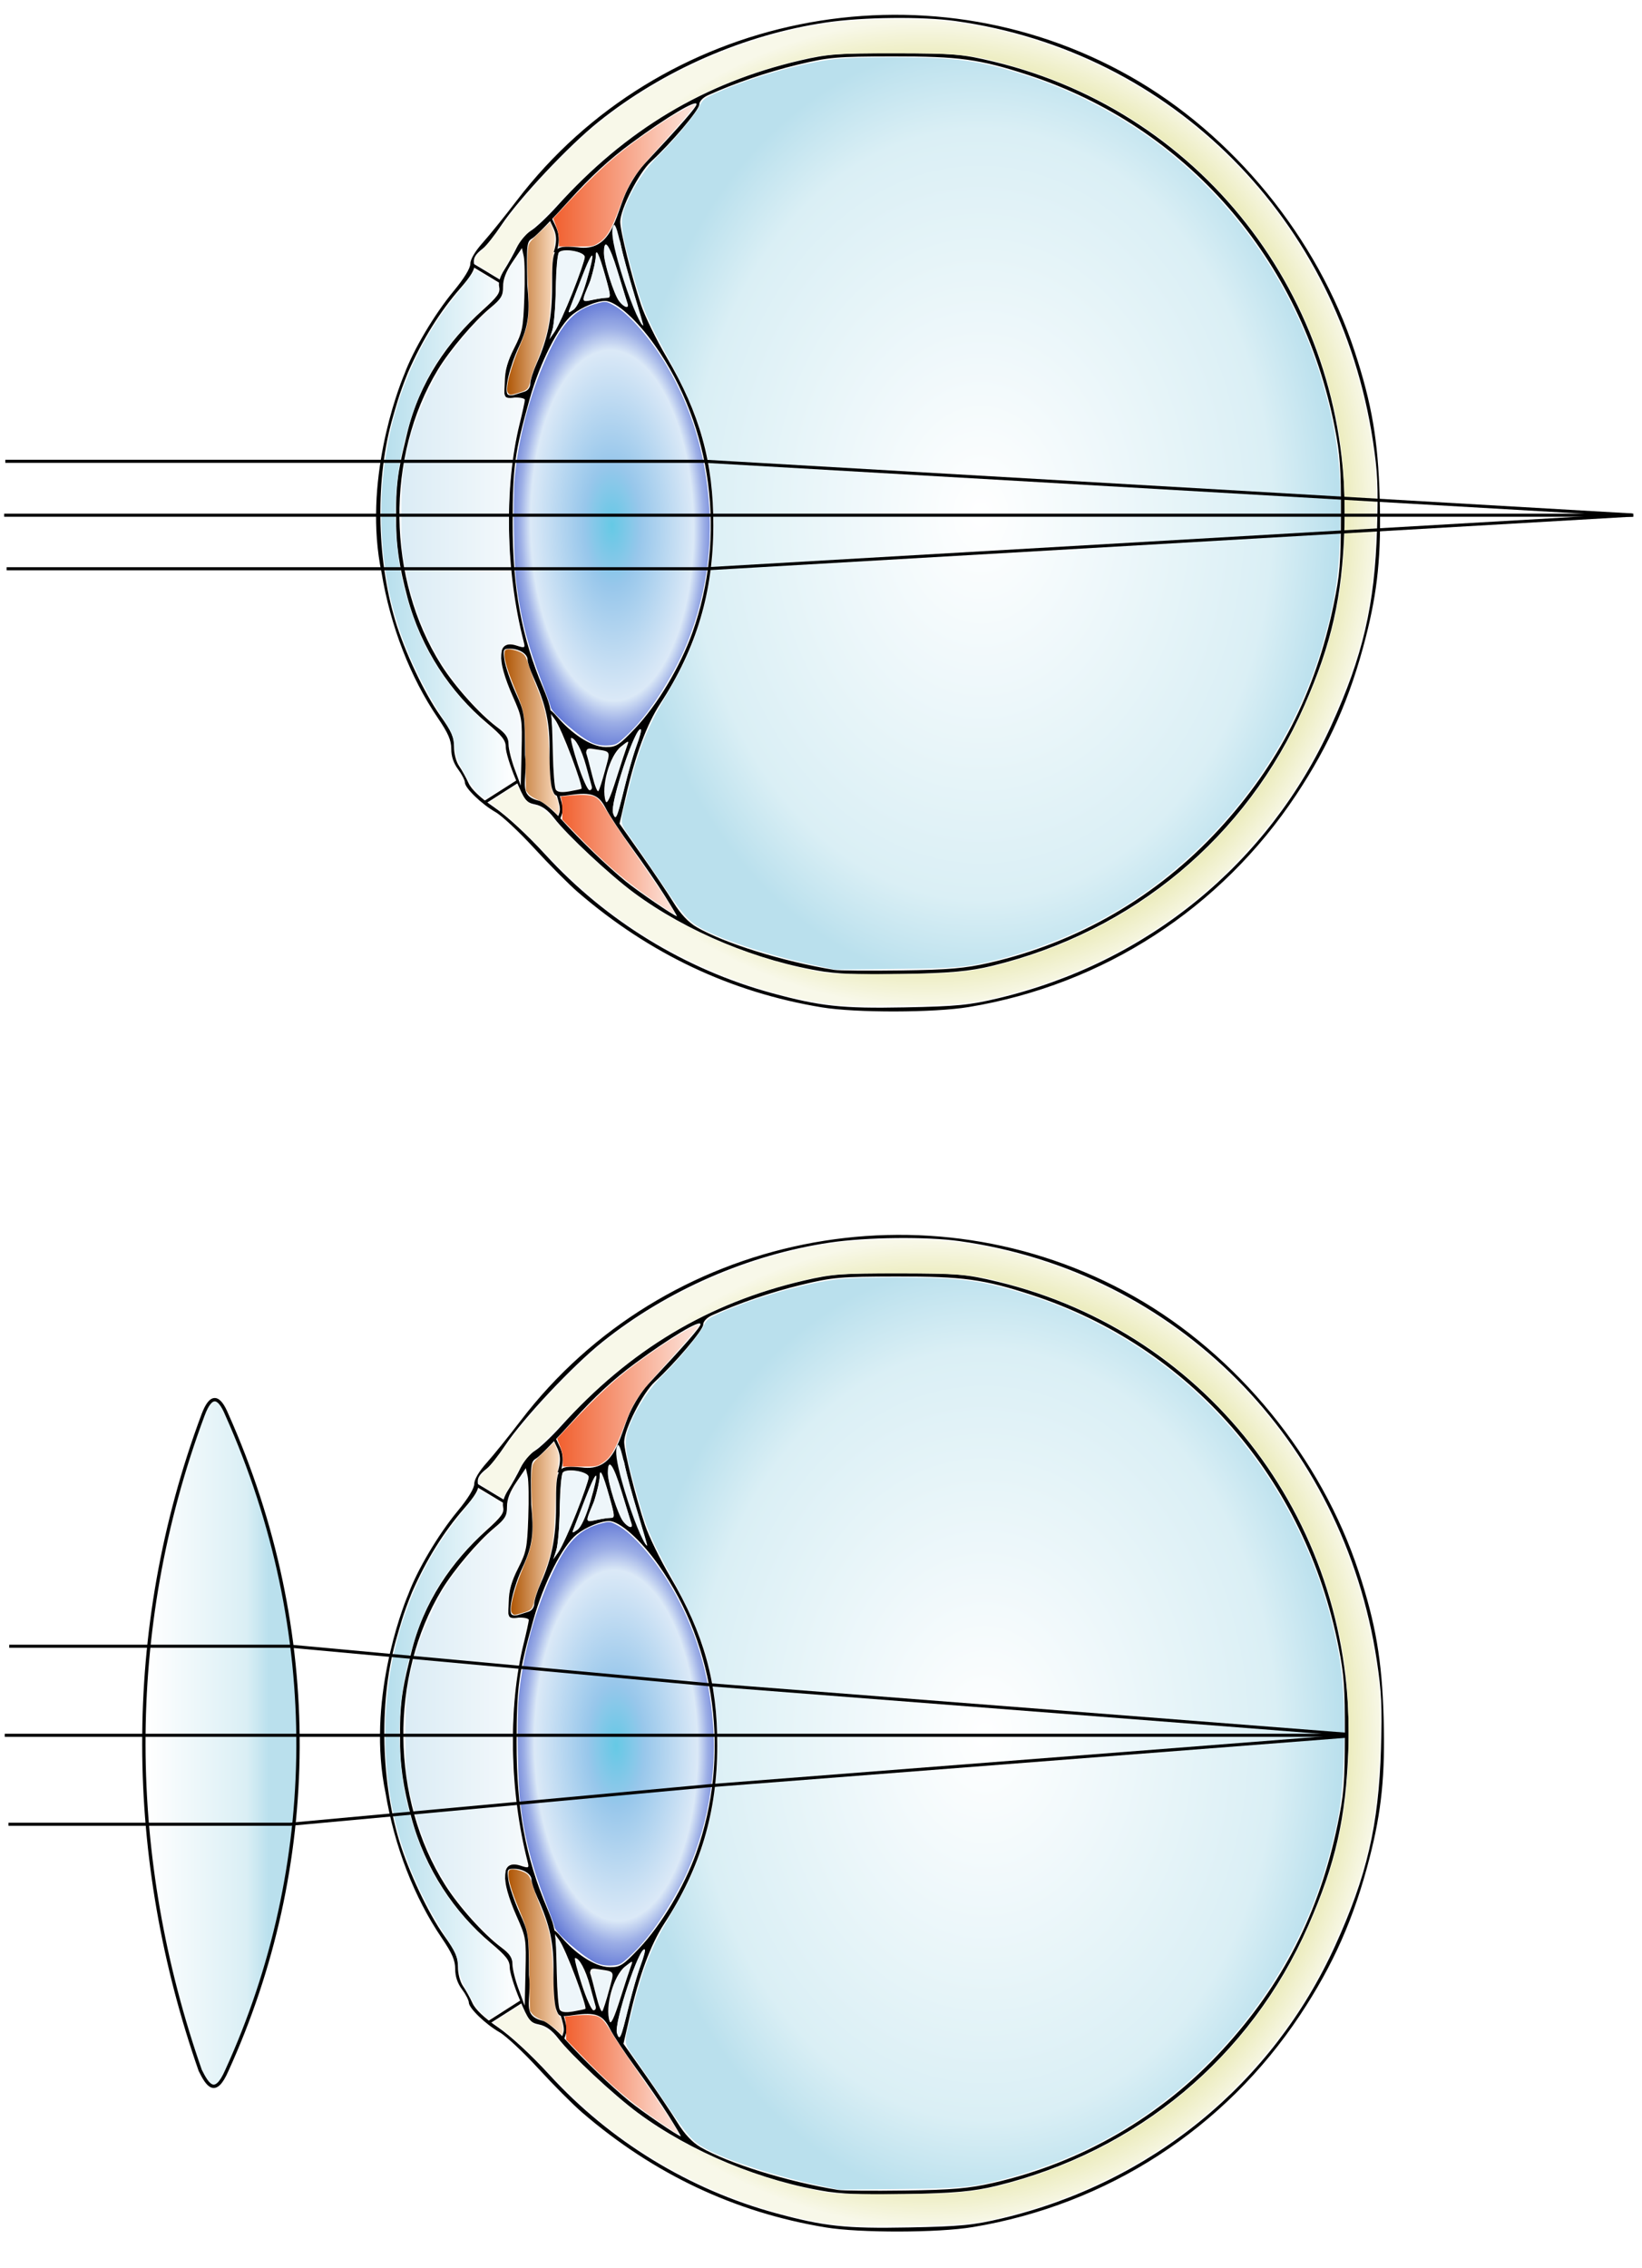 <?xml version="1.0" encoding="UTF-8" standalone="no"?>
<!-- Created with Inkscape (http://www.inkscape.org/) -->

<svg
   xmlns:dc="http://purl.org/dc/elements/1.1/"
   xmlns:cc="http://creativecommons.org/ns#"
   xmlns:rdf="http://www.w3.org/1999/02/22-rdf-syntax-ns#"
   xmlns:svg="http://www.w3.org/2000/svg"
   xmlns="http://www.w3.org/2000/svg"
   xmlns:xlink="http://www.w3.org/1999/xlink"
   xmlns:sodipodi="http://sodipodi.sourceforge.net/DTD/sodipodi-0.dtd"
   xmlns:inkscape="http://www.inkscape.org/namespaces/inkscape"
   width="491.027"
   height="678.008"
   id="svg2"
   version="1.1"
   inkscape:version="0.48.4 r9939"
   sodipodi:docname="myopia_color.svg"
   inkscape:export-filename="/home/meklon/Dropbox/Text/Хабрахабр/Часть 4. Методы лечения/Глаз с подписями.png"
   inkscape:export-xdpi="96.157745"
   inkscape:export-ydpi="96.157745">
  <defs
     id="defs4">
    <marker
       inkscape:stockid="Arrow1Mend"
       orient="auto"
       refY="0"
       refX="0"
       id="Arrow1Mend"
       style="overflow:visible">
      <path
         id="path4278"
         d="M 0,0 5,-5 -12.5,0 5,5 0,0 z"
         style="fill-rule:evenodd;stroke:#000000;stroke-width:1pt"
         transform="matrix(-0.4,0,0,-0.4,-4,0)"
         inkscape:connector-curvature="0" />
    </marker>
    <marker
       inkscape:stockid="Arrow1Mstart"
       orient="auto"
       refY="0"
       refX="0"
       id="Arrow1Mstart"
       style="overflow:visible">
      <path
         id="path4275"
         d="M 0,0 5,-5 -12.5,0 5,5 0,0 z"
         style="fill-rule:evenodd;stroke:#000000;stroke-width:1pt"
         transform="matrix(0.4,0,0,0.4,4,0)"
         inkscape:connector-curvature="0" />
    </marker>
    <marker
       inkscape:stockid="Arrow1Sstart"
       orient="auto"
       refY="0"
       refX="0"
       id="Arrow1Sstart"
       style="overflow:visible">
      <path
         id="path4281"
         d="M 0,0 5,-5 -12.5,0 5,5 0,0 z"
         style="fill-rule:evenodd;stroke:#000000;stroke-width:1pt"
         transform="matrix(0.2,0,0,0.2,1.2,0)"
         inkscape:connector-curvature="0" />
    </marker>
    <linearGradient
       id="linearGradient3910">
      <stop
         style="stop-color:#e8e8b0;stop-opacity:1;"
         offset="0"
         id="stop3912" />
      <stop
         id="stop3918"
         offset="0.921"
         style="stop-color:#ececbd;stop-opacity:1;" />
      <stop
         style="stop-color:#f8f8e9;stop-opacity:1;"
         offset="1"
         id="stop3914" />
    </linearGradient>
    <linearGradient
       id="linearGradient5617">
      <stop
         style="stop-color:#b5deec;stop-opacity:1;"
         offset="0"
         id="stop5619" />
      <stop
         style="stop-color:#ffffff;stop-opacity:1;"
         offset="1"
         id="stop5621" />
    </linearGradient>
    <linearGradient
       id="linearGradient5609">
      <stop
         style="stop-color:#dbecf5;stop-opacity:1;"
         offset="0"
         id="stop5611" />
      <stop
         style="stop-color:#f6fafc;stop-opacity:1;"
         offset="1"
         id="stop5613" />
    </linearGradient>
    <linearGradient
       id="linearGradient5599">
      <stop
         style="stop-color:#f15f2e;stop-opacity:1;"
         offset="0"
         id="stop5601" />
      <stop
         style="stop-color:#fde7df;stop-opacity:1;"
         offset="1"
         id="stop5603" />
    </linearGradient>
    <linearGradient
       id="linearGradient5453">
      <stop
         style="stop-color:#af5605;stop-opacity:1;"
         offset="0"
         id="stop5455" />
      <stop
         style="stop-color:#fbdec4;stop-opacity:1;"
         offset="1"
         id="stop5457" />
    </linearGradient>
    <linearGradient
       id="linearGradient5335">
      <stop
         style="stop-color:#ffffff;stop-opacity:1;"
         offset="0"
         id="stop5337" />
      <stop
         id="stop3820"
         offset="0.816"
         style="stop-color:#daeff5;stop-opacity:1;" />
      <stop
         style="stop-color:#bae0ed;stop-opacity:1;"
         offset="1"
         id="stop5339" />
    </linearGradient>
    <linearGradient
       id="linearGradient3847">
      <stop
         id="stop3849"
         offset="0"
         style="stop-color:#4fbce1;stop-opacity:1;" />
      <stop
         id="stop3851"
         offset="1"
         style="stop-color:#b5deec;stop-opacity:0.305;" />
    </linearGradient>
    <linearGradient
       id="linearGradient3827">
      <stop
         style="stop-color:#65c9e5;stop-opacity:1;"
         offset="0"
         id="stop3829" />
      <stop
         id="stop3853"
         offset="0.27"
         style="stop-color:#98c7eb;stop-opacity:1;" />
      <stop
         style="stop-color:#dbe9f7;stop-opacity:1;"
         offset="0.77"
         id="stop3855" />
      <stop
         id="stop3881"
         offset="0.866"
         style="stop-color:#9dafe6;stop-opacity:1;" />
      <stop
         style="stop-color:#6076d5;stop-opacity:1;"
         offset="1"
         id="stop3831" />
    </linearGradient>
    <linearGradient
       inkscape:collect="always"
       xlink:href="#linearGradient5335"
       id="linearGradient5645"
       x1="410.161"
       y1="680.315"
       x2="446.382"
       y2="680.315"
       gradientUnits="userSpaceOnUse"
       gradientTransform="translate(-0.707,169.95)" />
    <linearGradient
       inkscape:collect="always"
       xlink:href="#linearGradient5335-9"
       id="linearGradient5645-4"
       x1="410.161"
       y1="680.315"
       x2="446.382"
       y2="680.315"
       gradientUnits="userSpaceOnUse"
       gradientTransform="translate(-1.079,-184.003)" />
    <linearGradient
       id="linearGradient5335-9">
      <stop
         style="stop-color:#ffffff;stop-opacity:1;"
         offset="0"
         id="stop5337-2" />
      <stop
         id="stop3820-4"
         offset="0.816"
         style="stop-color:#daeff5;stop-opacity:1;" />
      <stop
         style="stop-color:#bae0ed;stop-opacity:1;"
         offset="1"
         id="stop5339-5" />
    </linearGradient>
    <linearGradient
       inkscape:collect="always"
       xlink:href="#linearGradient5453-3"
       id="linearGradient3946-9"
       gradientUnits="userSpaceOnUse"
       x1="322.162"
       y1="380.278"
       x2="339.725"
       y2="380.278" />
    <linearGradient
       id="linearGradient5453-3">
      <stop
         style="stop-color:#af5605;stop-opacity:1;"
         offset="0"
         id="stop5455-3" />
      <stop
         style="stop-color:#fbdec4;stop-opacity:1;"
         offset="1"
         id="stop5457-6" />
    </linearGradient>
    <linearGradient
       inkscape:collect="always"
       xlink:href="#linearGradient5453-3"
       id="linearGradient3948-0"
       gradientUnits="userSpaceOnUse"
       x1="321.203"
       y1="517.951"
       x2="341.221"
       y2="517.951" />
    <linearGradient
       id="linearGradient3407">
      <stop
         style="stop-color:#af5605;stop-opacity:1;"
         offset="0"
         id="stop3409" />
      <stop
         style="stop-color:#fbdec4;stop-opacity:1;"
         offset="1"
         id="stop3411" />
    </linearGradient>
    <radialGradient
       inkscape:collect="always"
       xlink:href="#linearGradient3827-1"
       id="radialGradient3950-3"
       gradientUnits="userSpaceOnUse"
       gradientTransform="matrix(0.957,-0.016,0.031,1.821,1.649,-363.56)"
       spreadMethod="pad"
       cx="360.577"
       cy="450.368"
       fx="360.577"
       fy="450.368"
       r="40.596" />
    <linearGradient
       id="linearGradient3827-1">
      <stop
         style="stop-color:#65c9e5;stop-opacity:1;"
         offset="0"
         id="stop3829-2" />
      <stop
         id="stop3853-5"
         offset="0.27"
         style="stop-color:#98c7eb;stop-opacity:1;" />
      <stop
         style="stop-color:#dbe9f7;stop-opacity:1;"
         offset="0.77"
         id="stop3855-2" />
      <stop
         id="stop3881-8"
         offset="0.866"
         style="stop-color:#9dafe6;stop-opacity:1;" />
      <stop
         style="stop-color:#6076d5;stop-opacity:1;"
         offset="1"
         id="stop3831-3" />
    </linearGradient>
    <filter
       inkscape:collect="always"
       id="filter3906-6"
       color-interpolation-filters="sRGB">
      <feGaussianBlur
         inkscape:collect="always"
         stdDeviation="0.192"
         id="feGaussianBlur3908-8" />
    </filter>
    <radialGradient
       inkscape:collect="always"
       xlink:href="#linearGradient5335-9"
       id="radialGradient3952-6"
       gradientUnits="userSpaceOnUse"
       gradientTransform="matrix(0.867,-0.006,0.008,1.016,62.378,-3.804)"
       cx="496.088"
       cy="446.894"
       fx="496.088"
       fy="446.894"
       r="150.92" />
    <linearGradient
       id="linearGradient3423">
      <stop
         style="stop-color:#ffffff;stop-opacity:1;"
         offset="0"
         id="stop3425" />
      <stop
         id="stop3427"
         offset="0.816"
         style="stop-color:#daeff5;stop-opacity:1;" />
      <stop
         style="stop-color:#bae0ed;stop-opacity:1;"
         offset="1"
         id="stop3429" />
    </linearGradient>
    <radialGradient
       inkscape:collect="always"
       xlink:href="#linearGradient3910-0"
       id="radialGradient3954-1"
       gradientUnits="userSpaceOnUse"
       gradientTransform="matrix(1.006,-0.006,0.006,0.969,-5.567,17.006)"
       cx="475.79"
       cy="446.546"
       fx="475.79"
       fy="446.546"
       r="165.412" />
    <linearGradient
       id="linearGradient3910-0">
      <stop
         style="stop-color:#e8e8b0;stop-opacity:1;"
         offset="0"
         id="stop3912-5" />
      <stop
         id="stop3918-1"
         offset="0.921"
         style="stop-color:#ececbd;stop-opacity:1;" />
      <stop
         style="stop-color:#f8f8e9;stop-opacity:1;"
         offset="1"
         id="stop3914-6" />
    </linearGradient>
    <linearGradient
       inkscape:collect="always"
       xlink:href="#linearGradient5617-3"
       id="linearGradient3956-0"
       gradientUnits="userSpaceOnUse"
       x1="275.972"
       y1="453.783"
       x2="324.76"
       y2="453.783" />
    <linearGradient
       id="linearGradient5617-3">
      <stop
         style="stop-color:#b5deec;stop-opacity:1;"
         offset="0"
         id="stop5619-1" />
      <stop
         style="stop-color:#ffffff;stop-opacity:1;"
         offset="1"
         id="stop5621-0" />
    </linearGradient>
    <linearGradient
       id="linearGradient5609-0">
      <stop
         style="stop-color:#dbecf5;stop-opacity:1;"
         offset="0"
         id="stop5611-5" />
      <stop
         style="stop-color:#f6fafc;stop-opacity:1;"
         offset="1"
         id="stop5613-7" />
    </linearGradient>
    <linearGradient
       inkscape:collect="always"
       xlink:href="#linearGradient5599-1"
       id="linearGradient3960-4"
       gradientUnits="userSpaceOnUse"
       x1="341.809"
       y1="557.657"
       x2="383.588"
       y2="557.657" />
    <linearGradient
       id="linearGradient5599-1">
      <stop
         style="stop-color:#f15f2e;stop-opacity:1;"
         offset="0"
         id="stop5601-2" />
      <stop
         style="stop-color:#fde7df;stop-opacity:1;"
         offset="1"
         id="stop5603-4" />
    </linearGradient>
    <linearGradient
       inkscape:collect="always"
       xlink:href="#linearGradient5599-1"
       id="linearGradient3962-4"
       gradientUnits="userSpaceOnUse"
       x1="339.067"
       y1="337.092"
       x2="391.191"
       y2="337.092" />
    <linearGradient
       id="linearGradient3449">
      <stop
         style="stop-color:#f15f2e;stop-opacity:1;"
         offset="0"
         id="stop3451" />
      <stop
         style="stop-color:#fde7df;stop-opacity:1;"
         offset="1"
         id="stop3453" />
    </linearGradient>
    <linearGradient
       y2="337.092"
       x2="391.191"
       y1="337.092"
       x1="339.067"
       gradientUnits="userSpaceOnUse"
       id="linearGradient3484"
       xlink:href="#linearGradient5599-1"
       inkscape:collect="always" />
    <linearGradient
       inkscape:collect="always"
       xlink:href="#linearGradient5609-0"
       id="linearGradient3647"
       gradientUnits="userSpaceOnUse"
       x1="283.365"
       y1="447.975"
       x2="328.354"
       y2="447.975" />
    <linearGradient
       inkscape:collect="always"
       xlink:href="#linearGradient5453-3-2"
       id="linearGradient3946-9-2"
       gradientUnits="userSpaceOnUse"
       x1="322.162"
       y1="380.278"
       x2="339.725"
       y2="380.278" />
    <linearGradient
       id="linearGradient5453-3-2">
      <stop
         style="stop-color:#af5605;stop-opacity:1;"
         offset="0"
         id="stop5455-3-1" />
      <stop
         style="stop-color:#fbdec4;stop-opacity:1;"
         offset="1"
         id="stop5457-6-0" />
    </linearGradient>
    <linearGradient
       inkscape:collect="always"
       xlink:href="#linearGradient5453-3-2"
       id="linearGradient3948-0-5"
       gradientUnits="userSpaceOnUse"
       x1="321.203"
       y1="517.951"
       x2="341.221"
       y2="517.951" />
    <linearGradient
       id="linearGradient3168">
      <stop
         style="stop-color:#af5605;stop-opacity:1;"
         offset="0"
         id="stop3170" />
      <stop
         style="stop-color:#fbdec4;stop-opacity:1;"
         offset="1"
         id="stop3172" />
    </linearGradient>
    <radialGradient
       inkscape:collect="always"
       xlink:href="#linearGradient3827-1-1"
       id="radialGradient3950-3-7"
       gradientUnits="userSpaceOnUse"
       gradientTransform="matrix(0.957,-0.016,0.031,1.821,1.649,-363.56)"
       spreadMethod="pad"
       cx="360.577"
       cy="450.368"
       fx="360.577"
       fy="450.368"
       r="40.596" />
    <linearGradient
       id="linearGradient3827-1-1">
      <stop
         style="stop-color:#65c9e5;stop-opacity:1;"
         offset="0"
         id="stop3829-2-2" />
      <stop
         id="stop3853-5-6"
         offset="0.27"
         style="stop-color:#98c7eb;stop-opacity:1;" />
      <stop
         style="stop-color:#dbe9f7;stop-opacity:1;"
         offset="0.77"
         id="stop3855-2-7" />
      <stop
         id="stop3881-8-8"
         offset="0.866"
         style="stop-color:#9dafe6;stop-opacity:1;" />
      <stop
         style="stop-color:#6076d5;stop-opacity:1;"
         offset="1"
         id="stop3831-3-0" />
    </linearGradient>
    <filter
       inkscape:collect="always"
       id="filter3906-6-5"
       color-interpolation-filters="sRGB">
      <feGaussianBlur
         inkscape:collect="always"
         stdDeviation="0.192"
         id="feGaussianBlur3908-8-3" />
    </filter>
    <radialGradient
       inkscape:collect="always"
       xlink:href="#linearGradient5335-9-5"
       id="radialGradient3952-6-4"
       gradientUnits="userSpaceOnUse"
       gradientTransform="matrix(0.867,-0.006,0.008,1.016,62.378,-3.804)"
       cx="496.088"
       cy="446.894"
       fx="496.088"
       fy="446.894"
       r="150.92" />
    <linearGradient
       id="linearGradient5335-9-5">
      <stop
         style="stop-color:#ffffff;stop-opacity:1;"
         offset="0"
         id="stop5337-2-3" />
      <stop
         id="stop3820-4-4"
         offset="0.816"
         style="stop-color:#daeff5;stop-opacity:1;" />
      <stop
         style="stop-color:#bae0ed;stop-opacity:1;"
         offset="1"
         id="stop5339-5-1" />
    </linearGradient>
    <radialGradient
       inkscape:collect="always"
       xlink:href="#linearGradient3910-0-8"
       id="radialGradient3954-1-4"
       gradientUnits="userSpaceOnUse"
       gradientTransform="matrix(1.006,-0.006,0.006,0.969,-5.567,17.006)"
       cx="475.79"
       cy="446.546"
       fx="475.79"
       fy="446.546"
       r="165.412" />
    <linearGradient
       id="linearGradient3910-0-8">
      <stop
         style="stop-color:#e8e8b0;stop-opacity:1;"
         offset="0"
         id="stop3912-5-9" />
      <stop
         id="stop3918-1-2"
         offset="0.921"
         style="stop-color:#ececbd;stop-opacity:1;" />
      <stop
         style="stop-color:#f8f8e9;stop-opacity:1;"
         offset="1"
         id="stop3914-6-7" />
    </linearGradient>
    <linearGradient
       inkscape:collect="always"
       xlink:href="#linearGradient5617-3-8"
       id="linearGradient3956-0-5"
       gradientUnits="userSpaceOnUse"
       x1="275.972"
       y1="453.783"
       x2="324.76"
       y2="453.783" />
    <linearGradient
       id="linearGradient5617-3-8">
      <stop
         style="stop-color:#b5deec;stop-opacity:1;"
         offset="0"
         id="stop5619-1-3" />
      <stop
         style="stop-color:#ffffff;stop-opacity:1;"
         offset="1"
         id="stop5621-0-3" />
    </linearGradient>
    <linearGradient
       inkscape:collect="always"
       xlink:href="#linearGradient5609-0-1"
       id="linearGradient3647-1"
       gradientUnits="userSpaceOnUse"
       x1="283.365"
       y1="447.975"
       x2="328.354"
       y2="447.975" />
    <linearGradient
       id="linearGradient5609-0-1">
      <stop
         style="stop-color:#dbecf5;stop-opacity:1;"
         offset="0"
         id="stop5611-5-4" />
      <stop
         style="stop-color:#f6fafc;stop-opacity:1;"
         offset="1"
         id="stop5613-7-3" />
    </linearGradient>
    <linearGradient
       inkscape:collect="always"
       xlink:href="#linearGradient5599-1-5"
       id="linearGradient3960-4-5"
       gradientUnits="userSpaceOnUse"
       x1="341.809"
       y1="557.657"
       x2="383.588"
       y2="557.657" />
    <linearGradient
       id="linearGradient5599-1-5">
      <stop
         style="stop-color:#f15f2e;stop-opacity:1;"
         offset="0"
         id="stop5601-2-3" />
      <stop
         style="stop-color:#fde7df;stop-opacity:1;"
         offset="1"
         id="stop5603-4-2" />
    </linearGradient>
    <linearGradient
       y2="337.092"
       x2="391.191"
       y1="337.092"
       x1="339.067"
       gradientUnits="userSpaceOnUse"
       id="linearGradient3484-5"
       xlink:href="#linearGradient5599-1-5"
       inkscape:collect="always" />
    <linearGradient
       id="linearGradient3206">
      <stop
         style="stop-color:#f15f2e;stop-opacity:1;"
         offset="0"
         id="stop3208" />
      <stop
         style="stop-color:#fde7df;stop-opacity:1;"
         offset="1"
         id="stop3210" />
    </linearGradient>
    <linearGradient
       y2="337.092"
       x2="391.191"
       y1="337.092"
       x1="339.067"
       gradientUnits="userSpaceOnUse"
       id="linearGradient3240"
       xlink:href="#linearGradient5599-1-5"
       inkscape:collect="always" />
  </defs>
  <sodipodi:namedview
     id="base"
     pagecolor="#ffffff"
     bordercolor="#666666"
     borderopacity="1.0"
     inkscape:pageopacity="0.0"
     inkscape:pageshadow="2"
     inkscape:zoom="1.4142136"
     inkscape:cx="210.69914"
     inkscape:cy="230.33245"
     inkscape:document-units="px"
     inkscape:current-layer="layer1"
     showgrid="false"
     inkscape:window-width="1920"
     inkscape:window-height="1145"
     inkscape:window-x="-2"
     inkscape:window-y="-3"
     inkscape:window-maximized="1"
     fit-margin-top="0.1"
     fit-margin-left="0.1"
     fit-margin-bottom="0.1"
     fit-margin-right="0.1" />
  <g
     inkscape:label="Layer 1"
     inkscape:groupmode="layer"
     id="layer1"
     transform="translate(-365.328,-329.335)">
    <path
       style="fill:url(#linearGradient5645);fill-opacity:1;stroke:#000000;stroke-width:1px;stroke-linecap:butt;stroke-linejoin:miter;stroke-opacity:1"
       d="m 426.078,752.265 c 2.366,-6.28 4.731,-5.714 7.097,0 28.917,64.831 27.804,134.987 0,196 -3.502,8.026 -5.779,4.41 -7.972,0 -21.966,-62.878 -23.276,-131.299 0.875,-196 z"
       id="path5637"
       inkscape:connector-curvature="0"
       sodipodi:nodetypes="ccccc" />
    <g
       id="g3920-7"
       transform="matrix(0.815,0,0,0.92,254.411,71.693)">
      <path
         inkscape:connector-curvature="0"
         id="path5393-0"
         d="m 322.626,407.866 c -0.469,-0.469 -0.552,-0.979 -0.385,-2.387 0.305,-2.582 2.013,-7.562 4.129,-12.043 3.765,-7.972 4.068,-9.743 3.477,-20.329 -0.244,-4.379 -0.309,-8.94 -0.154,-10.759 0.307,-3.58 -0.023,-3.106 5.241,-7.53 l 3.042,-2.556 0.939,2.026 c 0.814,1.757 0.912,2.33 0.739,4.324 -0.227,2.607 -0.468,4.393 -0.758,5.604 -0.109,0.457 -0.344,4.673 -0.522,9.369 -0.45,11.881 -1.172,15.013 -5.796,25.143 -0.885,1.938 -1.78,4.346 -1.988,5.352 -0.458,2.205 -0.994,2.724 -3.528,3.419 -3.573,0.98 -3.803,0.999 -4.435,0.367 l 0,0 z"
         style="fill:url(#linearGradient3946-9);fill-opacity:1;fill-rule:nonzero;stroke:none" />
      <path
         inkscape:connector-curvature="0"
         id="path5395-7"
         d="m 340.282,544.475 c -1.103,-1.344 -4.683,-3.666 -7.044,-4.568 -1.479,-0.565 -2.814,-1.35 -3.321,-1.952 l -0.847,-1.007 -0.18,-11.604 c -0.21,-13.529 -0.231,-13.645 -3.888,-21.509 -2.581,-5.551 -3.798,-9.127 -3.798,-11.162 0,-1.154 0.135,-1.404 0.855,-1.585 1.234,-0.31 4.572,0.467 5.885,1.371 0.883,0.608 1.335,1.386 2.089,3.603 0.529,1.556 1.859,4.767 2.955,7.136 3.606,7.79 4.228,10.979 4.78,24.507 0.324,7.923 0.657,9.623 2.159,11.022 0.848,0.79 1.589,4.23 1.177,5.465 -0.287,0.861 -0.335,0.878 -0.822,0.284 z"
         style="fill:url(#linearGradient3948-0);fill-opacity:1;fill-rule:nonzero;stroke:none" />
      <path
         inkscape:connector-curvature="0"
         id="path3997-2"
         d="m 353.406,521.442 c -4.373,-1.618 -15.285,-10.004 -15.285,-11.746 0,-0.291 -1.448,-3.857 -3.217,-7.926 -5.173,-11.895 -7.87,-21.262 -9.402,-32.652 -0.887,-6.597 -1.236,-27.084 -0.573,-33.608 1.321,-12.988 5.494,-27.133 11.496,-38.96 6.036,-11.896 10.636,-16.185 19.353,-18.045 2.627,-0.56 2.902,-0.517 5.828,0.924 5.359,2.638 13.567,11.026 19.314,19.736 8.956,13.575 13.944,28.112 15.358,44.761 1.595,18.767 -3.207,38.664 -13.128,54.406 -5.91,9.377 -11.436,16.032 -17.292,20.822 -3.427,2.804 -3.772,2.964 -6.71,3.111 -2.14,0.107 -3.915,-0.148 -5.742,-0.824 l 0,0 z"
         style="fill:url(#radialGradient3950-3);fill-opacity:1;fill-rule:nonzero;stroke:none;filter:url(#filter3906-6)" />
      <path
         inkscape:connector-curvature="0"
         id="path3999-4"
         d="m 434.843,593.675 c -15.896,-3.015 -32.974,-7.92 -41.164,-11.824 -4.873,-2.323 -6.594,-4.033 -14.423,-14.332 -3.553,-4.674 -8.485,-11.052 -10.959,-14.175 -5.174,-6.528 -4.973,-4.744 -1.806,-16.042 3.801,-13.56 6.874,-20.495 13.459,-30.373 5.561,-8.343 8.293,-13.215 10.866,-19.378 5.738,-13.743 8.058,-28.697 6.888,-44.398 -1.301,-17.455 -5.309,-28.759 -16.785,-47.329 -7.093,-11.479 -8.863,-15.128 -11.919,-24.572 -5.363,-16.574 -5.732,-19.405 -3.231,-24.748 2.804,-5.989 7.285,-11.953 12.063,-16.054 5.692,-4.886 13.466,-13.195 14.933,-15.962 0.885,-1.667 1.711,-2.415 3.538,-3.201 12.611,-5.425 34.165,-11.018 46.622,-12.097 7.826,-0.678 32.442,-0.686 41.189,-0.013 8.894,0.684 14.245,1.601 23.461,4.021 13.059,3.429 23.171,7.18 34.971,12.971 39.082,19.181 68.215,52.672 80.101,92.087 4.514,14.968 5.729,25.401 5.164,44.339 -0.448,15.025 -1.774,22.652 -6.426,36.979 -11.134,34.284 -37.422,65.17 -71.893,84.468 -13.72,7.681 -29.72,13.767 -46.211,17.578 -12.036,2.781 -15.508,3.073 -39.143,3.291 l -21.718,0.2 -7.576,-1.437 0,0 z"
         style="fill:url(#radialGradient3952-6);fill-opacity:1;stroke:none" />
      <path
         sodipodi:nodetypes="ssscscssccsssssssssssssssssssscsccsssscssssscsccsssscssssccsscssssscsssccssscscsssssscscscssssscsssssssccsscsscccsssssscssscsscsssscsssccccssccsssccscsssccsscccssssssscsscsssccssssscccscccscsscsccsssssssccsssssssssccs"
         inkscape:connector-curvature="0"
         id="path3133-1"
         d="m 437.634,607.372 c -33.31,-4.849 -63.197,-17.343 -89.461,-37.396 -3.3,-2.52 -10.5,-8.926 -16,-14.237 -5.5,-5.311 -11.9,-10.614 -14.222,-11.786 -5.139,-2.593 -11.278,-7.844 -11.278,-9.645 0,-0.726 -1.125,-2.657 -2.5,-4.291 -1.665,-1.979 -2.5,-4.187 -2.5,-6.613 0,-2.828 -1.104,-5.083 -4.943,-10.091 -10.098,-13.175 -17.353,-29.757 -20.619,-47.125 -6.933,-29.378 5.901,-59.479 8.373,-64.604 3.243,-7.811 11.021,-19.429 18.005,-26.895 3.918,-4.188 6.183,-7.464 6.183,-8.94 0,-1.442 1.75,-4.062 4.588,-6.873 2.523,-2.498 8.131,-8.654 12.461,-13.68 52.46,-60.884 149.322,-78.25 225.023,-40.343 37.88,18.968 68.726,52.445 82.441,89.474 6.272,16.933 8.557,28.792 9.152,47.508 0.59,18.525 -0.74,30.223 -5.172,45.5 -5.64,19.441 -13.269,34.717 -25.468,51 -27.731,37.013 -70.704,61.669 -120.153,68.938 -12.73,1.871 -41.379,1.925 -53.911,0.1 z m 64.808,-2.963 c 54.74,-11.59 99.062,-43.74 122.11,-88.575 11.627,-22.618 15.988,-39.221 16.808,-64 0.458,-13.837 0.215,-18.437 -1.507,-28.5 -12.318,-71.99 -73.618,-126.605 -153.154,-136.451 -12.163,-1.506 -34.066,-1.292 -47.45,0.462 -29.976,3.93 -59.816,15.459 -83.542,32.279 -10.955,7.766 -29.093,24.854 -35.673,33.608 -2.497,3.322 -5.513,6.704 -6.701,7.514 -3.023,2.062 -3.756,3.3 -3.233,5.466 0.31,1.286 -1.294,3.645 -5.1,7.5 -7.427,7.521 -13.925,16.686 -19.166,27.282 -3.456,7.5 -4.562,11.561 -5.569,14.569 -6.438,19.383 -6.105,45.649 0.838,66.062 3.437,10.104 10.746,23.787 16.566,31.009 4.07,5.051 5.006,6.933 5.006,10.072 0,2.24 0.78,4.861 1.859,6.245 1.022,1.312 2.589,3.808 3.481,5.548 1.061,2.069 4.31,4.792 9.391,7.871 4.648,2.816 12.204,8.998 18.809,15.389 22.296,21.572 51.349,37.316 82.96,44.956 17.904,4.327 25.739,5.074 49,4.673 18.927,-0.326 23.714,-0.742 34.269,-2.977 z m -63.769,-8.606 c -24.363,-3.341 -50.606,-12.971 -70,-25.687 -8.885,-5.825 -24.585,-18.824 -29.215,-24.189 -2.242,-2.597 -4.444,-4.018 -6.936,-4.476 -3.375,-0.62 -3.924,-1.245 -7.25,-8.248 -1.979,-4.167 -3.598,-8.818 -3.598,-10.336 0,-2.251 -1.278,-3.709 -6.948,-7.925 -13.156,-9.783 -24.07,-23.924 -29.159,-40.865 -2.979,-9.916 -4.248,-17.118 -4.119,-26.342 -0.184,-12.257 1.494,-17.429 4.041,-26.902 4.496,-16.725 15.065,-29.958 27.653,-39.975 5.496,-4.373 6.578,-5.707 6.117,-7.541 -0.365,-1.454 0.29,-3.401 1.888,-5.606 1.346,-1.858 3.393,-5.103 4.549,-7.211 1.156,-2.108 3.512,-4.583 5.234,-5.5 1.722,-0.917 6.021,-4.506 9.552,-7.976 25.232,-24.792 54.067,-40.092 89.192,-47.324 10.236,-2.107 14.084,-2.363 35,-2.325 21.602,0.039 24.518,0.26 36.102,2.726 78.193,16.648 131.477,79.512 128.608,151.732 -0.894,22.5 -4.67,37.257 -14.716,57.5 -21.188,42.697 -62.756,73.392 -114.494,84.546 -8.175,1.762 -15.267,2.378 -33.661,2.664 -11.661,0.181 -19.8,0.196 -27.839,-0.741 z m 60.379,-2.885 c 32.568,-6.604 61.636,-21.567 84.294,-43.391 21.882,-21.076 35.415,-44.539 42.075,-72.946 2.318,-9.889 2.643,-13.421 2.688,-29.247 0.044,-15.313 -0.296,-19.555 -2.275,-28.419 -12.223,-54.755 -54.515,-97.761 -112.661,-114.564 -17.576,-5.079 -25.277,-6.009 -49.5,-5.976 -20.56,0.028 -23.577,0.262 -35,2.711 -11.072,2.374 -22.807,5.917 -32.75,9.888 -1.929,0.77 -3.25,2.007 -3.25,3.042 0,1.752 -10.262,12.491 -17.751,18.575 -4.398,3.573 -11.249,15.466 -11.249,19.527 0,3.055 4.178,17.832 7.618,26.945 1.397,3.701 5.615,11.351 9.373,17 12.244,18.405 17.212,34.251 17.171,54.771 -0.043,21.608 -6.141,39.74 -19.438,57.803 -5.006,6.8 -9.215,16.84 -12.732,30.372 l -2.255,8.674 7.881,9.908 c 4.335,5.45 9.681,12.49 11.881,15.646 2.681,3.845 5.5,6.511 8.548,8.082 10.15,5.232 31.676,11.156 50.452,13.886 1.65,0.24 12.675,0.32 24.5,0.178 17.473,-0.21 23.538,-0.671 32.379,-2.464 z m -119.056,-21.834 c -2.628,-3.712 -8.039,-10.691 -12.025,-15.507 -3.985,-4.816 -8.27,-10.541 -9.522,-12.723 -2.653,-4.623 -5.202,-5.486 -13.236,-4.482 -5.351,0.668 -5.533,0.611 -6.555,-2.077 -0.578,-1.52 -0.992,-6.859 -0.92,-11.863 0.136,-9.457 -1.26,-15.18 -5.942,-24.357 -1.168,-2.289 -2.123,-4.839 -2.123,-5.667 0,-1.887 -3.059,-3.575 -6.48,-3.575 -2.461,0 -2.575,0.215 -1.988,3.75 0.343,2.062 2.156,6.763 4.031,10.445 3.362,6.605 3.409,6.878 3.501,20.311 1.073,8.571 -2.909,13.154 5.065,14.899 1.446,0.315 5.052,2.94 8.015,5.833 7.137,6.97 17.081,15.461 23.802,20.323 4.456,3.223 17.712,11.235 18.855,11.397 0.165,0.023 -1.85,-2.995 -4.478,-6.708 z m -14.751,-35.121 c 1.377,-5.026 3.398,-11.224 4.492,-13.775 1.093,-2.551 1.776,-4.849 1.517,-5.109 -1.776,-1.776 -11.468,23.994 -10.234,27.21 1.019,2.655 1.449,1.807 4.226,-8.327 z m 0.956,-13.578 c 0.781,-1.811 0.62,-1.792 -2.279,0.272 -4.176,2.974 -7.365,13.1 -5.586,17.738 0.455,1.187 1.655,-1.05 3.843,-7.168 1.75,-4.891 3.559,-9.77 4.021,-10.842 z m -27.978,-11.024 c 0.374,2.71 0.553,6.374 0.722,13.472 0.138,5.775 0.611,11.063 1.051,11.752 0.548,0.858 2.119,1.05 4.989,0.611 2.304,-0.353 4.316,-0.742 4.47,-0.866 0.689,-0.552 -7.215,-19.678 -9.831,-22.609 -2.526,-2.831 -2.804,-4.613 1.277,-0.407 4.33,4.462 11.622,9.467 17.487,9.498 3.794,0.02 4.867,-0.59 10.784,-6.124 8.11,-7.586 16.537,-20.07 20.971,-31.066 12.593,-31.231 7.346,-66.848 -13.751,-93.344 -6.585,-8.27 -14.382,-14.444 -18.239,-14.444 -3.087,0 -8.484,1.962 -11.849,4.307 -5.212,3.633 -12.117,15.695 -15.973,27.9 -5.391,17.065 -6.106,21.708 -6.133,39.793 -0.031,21.476 3.27,37.289 11.255,53.912 0.767,1.597 1.927,4.258 2.239,5.467 m 20.375,21.283 c 1.938,-6.409 2.487,-6.201 -3.217,-6.939 -2.719,-0.389 -3.569,-0.553 -3.685,1.112 0.352,0.916 1.362,4.265 2.246,7.443 0.884,3.178 1.896,5.428 2.249,5 0.353,-0.428 1.436,-3.405 2.407,-6.616 z m -4.846,5.088 c -0.215,-0.688 -1.159,-3.725 -2.097,-6.75 -1.614,-5.203 -3.915,-9 -5.454,-9 -0.382,0 0.7,3.818 2.405,8.483 1.705,4.666 3.648,8.491 4.318,8.5 0.67,0.01 1.043,-0.546 0.828,-1.234 z m -28.968,-29.246 c -6.195,-12.417 -5.692,-18.545 1.356,-16.523 3.086,0.885 3.241,0.811 2.637,-1.27 -6.627,-22.823 -7.203,-50.143 -1.491,-70.755 1.056,-3.812 1.921,-7.325 1.921,-7.807 0,-0.482 -1.688,-0.825 -3.75,-0.763 -4.7,0.647 -3.725,-0.87 -3.618,-5.058 0.098,-3.857 0.971,-6.638 3.433,-10.942 3.047,-5.326 3.335,-6.598 3.744,-16.51 0.243,-5.907 0.142,-11.936 -0.225,-13.398 l -0.667,-2.658 -3.458,4.529 c -2.412,3.159 -3.458,5.581 -3.458,8.004 0,2.991 -0.664,3.962 -4.763,6.971 -5.895,4.327 -14.762,13.592 -19.139,19.999 -19.304,28.251 -18.781,67.994 1.262,96.015 4.994,6.982 14.09,15.956 20.391,20.118 3.279,2.166 4.25,3.432 4.25,5.541 0,1.504 1.012,5.156 2.25,8.117 l 2.25,5.383 0.286,-10.996 c 0.282,-10.816 0.229,-11.11 -3.208,-18 z m 4.417,-99.071 c 1.134,-0.321 2.005,-1.422 2.005,-2.534 0,-1.081 1.075,-4.088 2.388,-6.683 4.054,-8.006 5.612,-14.935 5.612,-24.964 0,-12.951 0.295,-13.355 9.277,-12.68 12.588,1.59 13.838,-9.846 17.761,-17.673 1.541,-3.081 4.526,-7.231 6.632,-9.223 13.733,-12.986 19.33,-18.666 19.33,-19.618 0,-1.599 -10.889,4.165 -23.968,12.688 -7.973,5.195 -14.893,10.85 -22.705,18.554 -6.18,6.095 -12.247,11.622 -13.481,12.283 -2.182,1.168 -2.237,1.584 -1.965,15.076 0.935,8.754 0.732,13.017 -3.145,20.358 -3.347,6.338 -5.371,14.014 -4.045,15.341 0.366,0.366 1.483,0.435 2.483,0.155 1,-0.281 2.72,-0.766 3.822,-1.078 z m 17.47,-32.053 c 2.494,-5.566 4.534,-10.806 4.534,-11.645 0,-1.759 -7.842,-3.028 -9.5,-1.537 -0.55,0.495 -1.071,5.715 -1.157,11.601 -0.086,5.885 -0.656,12.051 -1.267,13.701 l -1.109,3 1.982,-2.5 c 1.09,-1.375 4.023,-7.054 6.517,-12.619 z m 22.492,-0.131 c -2.038,-5.912 -4.211,-12.826 -4.866,-16 -0.667,-3.231 -2.744,0.075 -2.669,-0.254 0.462,-2.032 8.762,27.004 11.031,27.004 0.115,0 -1.458,-4.838 -3.496,-10.75 z m -17.378,-3.491 c 3.628,-10.893 2.626,-11.436 -1.887,-1.022 -2.089,4.82 -4.065,9.37 -4.391,10.112 -0.496,1.129 -0.244,1.131 1.55,0.011 1.357,-0.848 3.09,-4.183 4.728,-9.101 z m 15.086,6.991 c -0.275,-0.688 -1.926,-5.415 -3.668,-10.507 -2.974,-8.69 -4.998,-11.056 -4.998,-5.841 0,3.269 3.718,13.629 5.663,15.778 1.882,2.079 3.749,2.433 3.003,0.57 z m -7.649,-1.75 c 1.647,0 1.617,-0.476 -0.449,-6.99 -2.364,-7.457 -3.569,-9.594 -3.569,-6.333 0,1.105 -0.9,4.626 -2,7.823 -3.303,6.97 -3.652,7.059 1.125,6.125 1.719,-0.344 3.92,-0.625 4.893,-0.625 z"
         style="fill:#000000;fill-opacity:1;stroke:none" />
      <path
         sodipodi:nodetypes="cc"
         inkscape:connector-curvature="0"
         id="path3963-7"
         d="m 309.474,366.12 10.201,5.446"
         style="fill:none;stroke:#000000;stroke-width:1px;stroke-linecap:butt;stroke-linejoin:miter;stroke-opacity:1" />
      <path
         sodipodi:nodetypes="cc"
         inkscape:connector-curvature="0"
         id="path3963-4-8"
         d="m 314.063,540.713 12.009,-6.786"
         style="fill:none;stroke:#000000;stroke-width:1px;stroke-linecap:butt;stroke-linejoin:miter;stroke-opacity:1" />
      <path
         inkscape:connector-curvature="0"
         id="path3989-0"
         d="m 443.197,606.658 c -0.694,-0.115 -3.308,-0.459 -5.808,-0.763 -17.46,-2.123 -39.733,-9.078 -57.391,-17.92 -16.569,-8.297 -28.088,-16.354 -43.48,-30.414 -8.168,-7.461 -12.657,-11.17 -17.428,-14.398 -1.727,-1.169 -3.148,-2.239 -3.156,-2.378 -0.016,-0.259 9.288,-5.556 9.76,-5.556 0.144,0 0.874,1.125 1.622,2.499 1.256,2.308 3.524,4.067 5.244,4.067 1.47,0 4.249,2.08 9.447,7.069 7.33,7.036 18.492,16.014 26.709,21.484 17.572,11.697 42.066,20.947 67.157,25.36 4.285,0.754 8.152,0.884 25.506,0.861 26.3,-0.035 32.463,-0.623 47.28,-4.51 30.794,-8.08 57.295,-22.954 78.254,-43.924 11.325,-11.331 20.168,-23.499 27.435,-37.753 11.667,-22.883 15.799,-41.6 15.067,-68.253 -0.38,-13.85 -1.906,-23.504 -5.7,-36.049 -6.72,-22.222 -19.191,-42.827 -36.32,-60.013 -21.416,-21.487 -48.03,-36.4 -79.313,-44.441 -14.888,-3.827 -19.513,-4.283 -43.42,-4.281 -23.019,0.002 -26.254,0.243 -37.875,2.831 -27.494,6.123 -50.663,16.966 -71.474,33.45 -2.639,2.09 -8.321,7.009 -12.627,10.931 -4.306,3.922 -9.213,8.183 -10.904,9.47 -4.069,3.094 -5.496,4.789 -9.348,11.094 l -3.234,5.295 -4.409,-2.32 c -5.337,-2.809 -5.585,-3.579 -2.076,-6.454 1.294,-1.06 4.517,-4.542 7.161,-7.736 8.357,-10.097 19.913,-21.282 31.397,-30.392 23.689,-18.791 58.566,-32.591 91.671,-36.274 8.272,-0.92 29.424,-1.226 37.887,-0.547 23.19,1.859 47.456,8.68 68.685,19.304 42.505,21.273 72.724,56.354 85.846,99.656 2.088,6.89 4.542,18.59 5.301,25.277 1.132,9.97 0.419,29.451 -1.526,41.669 -2.14,13.447 -5.727,24.164 -13.1,39.143 -9.023,18.333 -16.975,29.442 -31.281,43.701 -4.048,4.035 -9.519,9.058 -12.158,11.163 -22.265,17.759 -47.586,29.899 -76.267,36.565 -13.749,3.196 -15.8,3.378 -39.901,3.543 -12.084,0.083 -22.539,0.057 -23.234,-0.059 z"
         style="fill:url(#radialGradient3954-1);fill-opacity:1;stroke:none" />
      <path
         inkscape:connector-curvature="0"
         id="path3995-3"
         d="m 311.183,537.43 c -3.455,-3.244 -7.753,-10.453 -8.149,-13.668 -0.596,-4.845 -0.848,-5.41 -4.948,-11.095 -10.746,-14.9 -17.591,-30.189 -20.289,-45.316 -4.952,-27.771 0.231,-54.908 14.807,-77.529 3.148,-4.886 6.57,-9.225 11.953,-15.157 2.523,-2.78 4.846,-5.508 5.161,-6.061 0.555,-0.973 0.712,-0.935 4.891,1.186 3.669,1.862 4.318,2.38 4.318,3.442 0,2.068 -0.743,2.925 -7.741,8.929 -15.639,13.416 -23.078,25.728 -27.915,46.203 -2.981,12.617 -2.654,28.558 0.852,41.513 5.166,19.087 14.383,32.669 31.16,45.913 4.901,3.869 5.797,5.043 6.399,8.383 0.2,1.111 1.026,3.577 1.834,5.48 0.808,1.903 1.359,3.639 1.223,3.858 -0.337,0.546 -10.132,6.067 -10.763,6.067 -0.279,0 -1.536,-0.966 -2.793,-2.147 l 0,0 z"
         style="fill:url(#linearGradient3956-0);fill-opacity:1;stroke:none" />
      <path
         inkscape:connector-curvature="0"
         id="path4001-4"
         d="m 325.152,529.425 c -0.882,-2.389 -1.752,-5.23 -1.932,-6.313 -0.596,-3.582 -1.318,-4.651 -4.971,-7.363 -18.167,-13.486 -29.021,-30.223 -33.761,-52.059 -0.975,-4.492 -1.124,-6.682 -1.124,-16.542 0,-12.24 0.543,-16.216 3.538,-25.897 1.859,-6.009 7.743,-17.612 11.457,-22.59 4.294,-5.756 11.055,-12.786 16.745,-17.409 4.858,-3.948 5.837,-5.284 5.855,-7.995 0.015,-2.145 1.458,-5.223 4.071,-8.685 1.548,-2.05 2.287,-2.676 2.688,-2.275 0.71,0.71 0.564,18.825 -0.183,22.726 -0.293,1.528 -1.666,5.164 -3.051,8.081 -2.785,5.864 -3.505,8.456 -3.524,12.691 -0.013,2.998 0.798,4.355 2.266,3.791 0.427,-0.164 1.755,-0.164 2.952,4.5e-4 l 2.176,0.298 -1.912,8.103 c -2.845,12.056 -3.651,19.021 -3.639,31.432 0.014,13.637 1.036,22.337 4.077,34.712 0.732,2.98 1.202,5.547 1.044,5.705 -0.158,0.158 -1.318,0.028 -2.577,-0.289 -1.819,-0.458 -2.585,-0.436 -3.723,0.108 -1.248,0.596 -1.454,1.007 -1.592,3.19 -0.215,3.404 0.438,5.7 3.734,13.122 3.38,7.612 3.763,9.948 3.319,20.225 l -0.328,7.576 -1.604,-4.343 z"
         style="fill:url(#linearGradient3647);fill-opacity:1;stroke:none" />
      <path
         inkscape:connector-curvature="0"
         id="path4003-0"
         d="m 340.467,536.566 c -0.669,-0.739 -1.114,-5.431 -1.479,-15.598 -0.12,-3.339 -0.298,-6.554 -0.396,-7.143 l -0.177,-1.071 0.934,1.071 c 1.793,2.057 9.812,19.807 9.812,21.718 0,0.324 -0.362,0.672 -0.804,0.772 -3.194,0.725 -4.212,0.886 -5.659,0.894 -1.144,0.006 -1.82,-0.189 -2.231,-0.643 l 0,0 z"
         style="fill:#eef6fa;fill-opacity:1;stroke:none" />
      <path
         inkscape:connector-curvature="0"
         id="path4005-1"
         d="m 350.616,533.699 c -1.456,-2.895 -4.669,-11.897 -4.669,-13.079 0,-0.615 0.069,-0.603 0.86,0.139 1.38,1.296 2.889,4.494 4.645,9.843 1.805,5.498 1.881,5.902 1.107,5.902 -0.306,0 -1.13,-1.191 -1.942,-2.805 z"
         style="fill:#eef6fa;fill-opacity:1;stroke:none" />
      <path
         inkscape:connector-curvature="0"
         id="path4007-5"
         d="m 354.571,534.828 c -1.522,-4.134 -3.219,-10.176 -3.011,-10.719 0.179,-0.466 0.665,-0.518 3.013,-0.322 3.631,0.303 4.588,0.672 4.588,1.769 0,0.98 -3.064,10.584 -3.523,11.043 -0.167,0.167 -0.647,-0.63 -1.067,-1.77 l 0,0 z"
         style="fill:#eef6fa;fill-opacity:1;stroke:none" />
      <path
         inkscape:connector-curvature="0"
         id="path4009-1"
         d="m 358.239,539.151 c -0.617,-3.289 0.883,-9.604 3.103,-13.063 1.065,-1.66 4.025,-4.584 4.64,-4.584 0.286,0 -0.524,2.372 -3.719,10.893 -3.028,8.072 -3.597,9.028 -4.024,6.755 z"
         style="fill:#eef6fa;fill-opacity:1;stroke:none" />
      <path
         inkscape:connector-curvature="0"
         id="path4013-7"
         d="m 361.63,545.346 c -0.367,-0.391 -0.638,-1.242 -0.638,-2.002 0,-4.594 6.784,-23.04 9.539,-25.936 0.338,-0.355 0.609,-0.429 0.701,-0.19 0.138,0.36 -0.398,2.052 -1.736,5.48 -1.591,4.076 -2.651,7.433 -5.2,16.473 -0.629,2.231 -1.308,4.374 -1.652,5.212 -0.431,1.051 -0.695,1.301 -1.013,0.963 l 0,0 z"
         style="fill:#eef6fa;fill-opacity:1;stroke:none" />
      <path
         inkscape:connector-curvature="0"
         id="path4015-8"
         d="m 337.998,389.611 c 0,-0.03 0.177,-0.527 0.393,-1.105 0.588,-1.572 0.714,-2.124 0.989,-4.333 0.367,-2.951 0.499,-4.94 0.7,-10.594 0.245,-6.867 0.555,-10.18 1.047,-11.187 0.316,-0.646 1.073,-0.871 2.946,-0.878 2.177,-0.008 4.154,0.377 5.57,1.086 0.838,0.42 1.036,0.757 0.853,1.455 -0.771,2.936 -5.257,13.34 -8.091,18.766 -1.526,2.922 -2.329,4.261 -3.365,5.615 -0.865,1.13 -1.042,1.33 -1.042,1.177 z"
         style="fill:#eef6fa;fill-opacity:1;stroke:none" />
      <path
         inkscape:connector-curvature="0"
         id="path4017-7"
         d="m 344.883,381.186 c 0.13,-0.423 4.791,-11.156 5.859,-13.491 1.229,-2.685 2.237,-4.421 2.569,-4.421 0.441,0 -1.648,7.293 -3.257,11.364 -0.699,1.769 -1.844,3.996 -2.512,4.884 -0.564,0.749 -1.73,1.636 -2.454,1.865 -0.267,0.085 -0.288,0.064 -0.206,-0.203 l 0,0 z"
         style="fill:#eef6fa;fill-opacity:1;stroke:none" />
      <path
         inkscape:connector-curvature="0"
         id="path4019-7"
         d="m 350.445,377.597 c -0.109,-0.109 -0.198,-0.276 -0.198,-0.371 0,-0.349 0.656,-1.977 1.564,-3.879 1.506,-3.156 2.8,-7.753 3.013,-10.704 0.096,-1.329 0.998,0.338 2.391,4.419 1.896,5.554 2.686,8.391 2.54,9.121 -0.094,0.471 -0.313,0.548 -1.869,0.66 -0.694,0.05 -2.428,0.284 -3.851,0.521 -2.931,0.487 -3.311,0.512 -3.59,0.233 l 0,0 z"
         style="fill:#eef6fa;fill-opacity:1;stroke:none" />
      <path
         inkscape:connector-curvature="0"
         id="path4021-3"
         d="m 365.247,379.458 c -0.749,-0.385 -1.719,-1.263 -2.237,-2.027 -1.795,-2.645 -4.656,-10.505 -5.176,-14.221 -0.138,-0.987 -0.009,-2.874 0.226,-3.314 0.233,-0.435 0.6,-0.345 1.042,0.254 0.628,0.851 1.918,3.627 2.801,6.029 1.775,4.826 4.42,12.588 4.431,13.006 0.011,0.382 -0.031,0.447 -0.303,0.478 -0.174,0.02 -0.526,-0.072 -0.784,-0.204 l 0,0 z"
         style="fill:#eef6fa;fill-opacity:1;stroke:none" />
      <path
         inkscape:connector-curvature="0"
         id="path4023-1"
         d="m 371.382,385.151 c -2.02,-2.564 -5.814,-11.527 -8.512,-20.108 -2.023,-6.433 -2.586,-10.131 -1.756,-11.538 0.309,-0.524 0.342,-0.538 0.585,-0.237 0.572,0.709 1.079,2.211 2.122,6.282 1.159,4.524 2.544,8.995 5.789,18.688 2.27,6.778 2.456,7.387 2.261,7.387 -0.063,0 -0.283,-0.213 -0.488,-0.474 z"
         style="fill:#eef6fa;fill-opacity:1;stroke:none" />
      <path
         sodipodi:nodetypes="cc"
         inkscape:connector-curvature="0"
         id="path5367-0"
         d="m 339.75,362.112 c 2.301,-6.368 -0.597,-8.186 -1.875,-11.625"
         style="fill:none;stroke:#000000;stroke-width:1px;stroke-linecap:butt;stroke-linejoin:miter;stroke-opacity:1" />
      <path
         sodipodi:nodetypes="cc"
         inkscape:connector-curvature="0"
         id="path5367-8-9"
         d="m 340.551,537.494 c 2.301,6.368 1.525,5.976 0.246,9.415"
         style="fill:none;stroke:#000000;stroke-width:1px;stroke-linecap:butt;stroke-linejoin:miter;stroke-opacity:1" />
      <path
         inkscape:connector-curvature="0"
         id="path5389-3"
         d="m 377.573,573.71 c -11.774,-7.069 -19.079,-12.592 -30.577,-23.119 l -4.596,-4.208 0,-2.809 c 0,-1.545 -0.133,-3.232 -0.295,-3.749 l -0.295,-0.939 2.77,-0.269 c 4.542,-0.441 8.292,-0.327 9.664,0.293 1.582,0.715 2.509,1.746 5.48,6.097 1.328,1.945 5.123,6.956 8.433,11.137 9.281,11.722 15.431,19.96 15.431,20.671 0,0.439 -0.803,0.025 -6.016,-3.105 z"
         style="fill:url(#linearGradient3960-4);fill-opacity:1;fill-rule:nonzero;stroke:none" />
      <path
         inkscape:connector-curvature="0"
         id="path5391-7"
         d="m 341.157,358.028 c 0.004,-1.575 -0.264,-2.749 -1.043,-4.561 l -1.048,-2.44 4.23,-4.023 c 11.864,-11.285 18.067,-16.223 28.802,-22.932 6.297,-3.935 9.886,-5.994 14.227,-8.164 3.698,-1.848 4.865,-2.228 4.865,-1.583 0,0.365 -5.537,6.009 -14.79,15.077 -7.749,7.594 -9.586,10.133 -12.733,17.593 -3.435,8.143 -4.994,10.421 -8.363,12.213 -1.72,0.915 -1.934,0.941 -7.96,0.941 l -6.193,0 0.005,-2.121 0,0 z"
         style="fill:url(#linearGradient3484);fill-opacity:1;fill-rule:nonzero;stroke:none" />
    </g>
    <path
       style="fill:none;stroke:#000000;stroke-width:0.92;stroke-linecap:butt;stroke-linejoin:miter;stroke-miterlimit:4;stroke-opacity:1;stroke-dasharray:none;stroke-dashoffset:0"
       d="m 366.577,483.355 487.152,0"
       id="path5647-8"
       inkscape:connector-curvature="0"
       sodipodi:nodetypes="cc" />
    <path
       style="fill:none;stroke:#000000;stroke-width:0.92px;stroke-linecap:butt;stroke-linejoin:miter;stroke-opacity:1"
       d="m 366.918,467.24 209.349,0 277.037,16.041"
       id="path3649"
       inkscape:connector-curvature="0"
       sodipodi:nodetypes="ccc" />
    <path
       style="fill:none;stroke:#000000;stroke-width:0.92px;stroke-linecap:butt;stroke-linejoin:miter;stroke-opacity:1"
       d="m 367.318,499.363 209.349,0 277.037,-16.041"
       id="path3649-1"
       inkscape:connector-curvature="0"
       sodipodi:nodetypes="ccc" />
    <g
       id="g3920-7-6"
       transform="matrix(0.815,0,0,0.92,255.587,436.43)">
      <path
         inkscape:connector-curvature="0"
         id="path5393-0-6"
         d="m 322.626,407.866 c -0.469,-0.469 -0.552,-0.979 -0.385,-2.387 0.305,-2.582 2.013,-7.562 4.129,-12.043 3.765,-7.972 4.068,-9.743 3.477,-20.329 -0.244,-4.379 -0.309,-8.94 -0.154,-10.759 0.307,-3.58 -0.023,-3.106 5.241,-7.53 l 3.042,-2.556 0.939,2.026 c 0.814,1.757 0.912,2.33 0.739,4.324 -0.227,2.607 -0.468,4.393 -0.758,5.604 -0.109,0.457 -0.344,4.673 -0.522,9.369 -0.45,11.881 -1.172,15.013 -5.796,25.143 -0.885,1.938 -1.78,4.346 -1.988,5.352 -0.458,2.205 -0.994,2.724 -3.528,3.419 -3.573,0.98 -3.803,0.999 -4.435,0.367 l 0,0 z"
         style="fill:url(#linearGradient3946-9-2);fill-opacity:1;fill-rule:nonzero;stroke:none" />
      <path
         inkscape:connector-curvature="0"
         id="path5395-7-3"
         d="m 340.282,544.475 c -1.103,-1.344 -4.683,-3.666 -7.044,-4.568 -1.479,-0.565 -2.814,-1.35 -3.321,-1.952 l -0.847,-1.007 -0.18,-11.604 c -0.21,-13.529 -0.231,-13.645 -3.888,-21.509 -2.581,-5.551 -3.798,-9.127 -3.798,-11.162 0,-1.154 0.135,-1.404 0.855,-1.585 1.234,-0.31 4.572,0.467 5.885,1.371 0.883,0.608 1.335,1.386 2.089,3.603 0.529,1.556 1.859,4.767 2.955,7.136 3.606,7.79 4.228,10.979 4.78,24.507 0.324,7.923 0.657,9.623 2.159,11.022 0.848,0.79 1.589,4.23 1.177,5.465 -0.287,0.861 -0.335,0.878 -0.822,0.284 z"
         style="fill:url(#linearGradient3948-0-5);fill-opacity:1;fill-rule:nonzero;stroke:none" />
      <path
         inkscape:connector-curvature="0"
         id="path3997-2-3"
         d="m 353.406,521.442 c -4.373,-1.618 -15.285,-10.004 -15.285,-11.746 0,-0.291 -1.448,-3.857 -3.217,-7.926 -5.173,-11.895 -7.87,-21.262 -9.402,-32.652 -0.887,-6.597 -1.236,-27.084 -0.573,-33.608 1.321,-12.988 5.494,-27.133 11.496,-38.96 6.036,-11.896 10.636,-16.185 19.353,-18.045 2.627,-0.56 2.902,-0.517 5.828,0.924 5.359,2.638 13.567,11.026 19.314,19.736 8.956,13.575 13.944,28.112 15.358,44.761 1.595,18.767 -3.207,38.664 -13.128,54.406 -5.91,9.377 -11.436,16.032 -17.292,20.822 -3.427,2.804 -3.772,2.964 -6.71,3.111 -2.14,0.107 -3.915,-0.148 -5.742,-0.824 l 0,0 z"
         style="fill:url(#radialGradient3950-3-7);fill-opacity:1;fill-rule:nonzero;stroke:none;filter:url(#filter3906-6-5)" />
      <path
         inkscape:connector-curvature="0"
         id="path3999-4-5"
         d="m 434.843,593.675 c -15.896,-3.015 -32.974,-7.92 -41.164,-11.824 -4.873,-2.323 -6.594,-4.033 -14.423,-14.332 -3.553,-4.674 -8.485,-11.052 -10.959,-14.175 -5.174,-6.528 -4.973,-4.744 -1.806,-16.042 3.801,-13.56 6.874,-20.495 13.459,-30.373 5.561,-8.343 8.293,-13.215 10.866,-19.378 5.738,-13.743 8.058,-28.697 6.888,-44.398 -1.301,-17.455 -5.309,-28.759 -16.785,-47.329 -7.093,-11.479 -8.863,-15.128 -11.919,-24.572 -5.363,-16.574 -5.732,-19.405 -3.231,-24.748 2.804,-5.989 7.285,-11.953 12.063,-16.054 5.692,-4.886 13.466,-13.195 14.933,-15.962 0.885,-1.667 1.711,-2.415 3.538,-3.201 12.611,-5.425 34.165,-11.018 46.622,-12.097 7.826,-0.678 32.442,-0.686 41.189,-0.013 8.894,0.684 14.245,1.601 23.461,4.021 13.059,3.429 23.171,7.18 34.971,12.971 39.082,19.181 68.215,52.672 80.101,92.087 4.514,14.968 5.729,25.401 5.164,44.339 -0.448,15.025 -1.774,22.652 -6.426,36.979 -11.134,34.284 -37.422,65.17 -71.893,84.468 -13.72,7.681 -29.72,13.767 -46.211,17.578 -12.036,2.781 -15.508,3.073 -39.143,3.291 l -21.718,0.2 -7.576,-1.437 0,0 z"
         style="fill:url(#radialGradient3952-6-4);fill-opacity:1;stroke:none" />
      <path
         sodipodi:nodetypes="ssscscssccsssssssssssssssssssscsccsssscssssscsccsssscssssccsscssssscsssccssscscsssssscscscssssscsssssssccsscsscccsssssscssscsscsssscsssccccssccsssccscsssccsscccssssssscsscsssccssssscccscccscsscsccsssssssccsssssssssccs"
         inkscape:connector-curvature="0"
         id="path3133-1-3"
         d="m 437.634,607.372 c -33.31,-4.849 -63.197,-17.343 -89.461,-37.396 -3.3,-2.52 -10.5,-8.926 -16,-14.237 -5.5,-5.311 -11.9,-10.614 -14.222,-11.786 -5.139,-2.593 -11.278,-7.844 -11.278,-9.645 0,-0.726 -1.125,-2.657 -2.5,-4.291 -1.665,-1.979 -2.5,-4.187 -2.5,-6.613 0,-2.828 -1.104,-5.083 -4.943,-10.091 -10.098,-13.175 -17.353,-29.757 -20.619,-47.125 -6.933,-29.378 5.901,-59.479 8.373,-64.604 3.243,-7.811 11.021,-19.429 18.005,-26.895 3.918,-4.188 6.183,-7.464 6.183,-8.94 0,-1.442 1.75,-4.062 4.588,-6.873 2.523,-2.498 8.131,-8.654 12.461,-13.68 52.46,-60.884 149.322,-78.25 225.023,-40.343 37.88,18.968 68.726,52.445 82.441,89.474 6.272,16.933 8.557,28.792 9.152,47.508 0.59,18.525 -0.74,30.223 -5.172,45.5 -5.64,19.441 -13.269,34.717 -25.468,51 -27.731,37.013 -70.704,61.669 -120.153,68.938 -12.73,1.871 -41.379,1.925 -53.911,0.1 z m 64.808,-2.963 c 54.74,-11.59 99.062,-43.74 122.11,-88.575 11.627,-22.618 15.988,-39.221 16.808,-64 0.458,-13.837 0.215,-18.437 -1.507,-28.5 -12.318,-71.99 -73.618,-126.605 -153.154,-136.451 -12.163,-1.506 -34.066,-1.292 -47.45,0.462 -29.976,3.93 -59.816,15.459 -83.542,32.279 -10.955,7.766 -29.093,24.854 -35.673,33.608 -2.497,3.322 -5.513,6.704 -6.701,7.514 -3.023,2.062 -3.756,3.3 -3.233,5.466 0.31,1.286 -1.294,3.645 -5.1,7.5 -7.427,7.521 -13.925,16.686 -19.166,27.282 -3.456,7.5 -4.562,11.561 -5.569,14.569 -6.438,19.383 -6.105,45.649 0.838,66.062 3.437,10.104 10.746,23.787 16.566,31.009 4.07,5.051 5.006,6.933 5.006,10.072 0,2.24 0.78,4.861 1.859,6.245 1.022,1.312 2.589,3.808 3.481,5.548 1.061,2.069 4.31,4.792 9.391,7.871 4.648,2.816 12.204,8.998 18.809,15.389 22.296,21.572 51.349,37.316 82.96,44.956 17.904,4.327 25.739,5.074 49,4.673 18.927,-0.326 23.714,-0.742 34.269,-2.977 z m -63.769,-8.606 c -24.363,-3.341 -50.606,-12.971 -70,-25.687 -8.885,-5.825 -24.585,-18.824 -29.215,-24.189 -2.242,-2.597 -4.444,-4.018 -6.936,-4.476 -3.375,-0.62 -3.924,-1.245 -7.25,-8.248 -1.979,-4.167 -3.598,-8.818 -3.598,-10.336 0,-2.251 -1.278,-3.709 -6.948,-7.925 -13.156,-9.783 -24.07,-23.924 -29.159,-40.865 -2.979,-9.916 -4.248,-17.118 -4.119,-26.342 -0.184,-12.257 1.494,-17.429 4.041,-26.902 4.496,-16.725 15.065,-29.958 27.653,-39.975 5.496,-4.373 6.578,-5.707 6.117,-7.541 -0.365,-1.454 0.29,-3.401 1.888,-5.606 1.346,-1.858 3.393,-5.103 4.549,-7.211 1.156,-2.108 3.512,-4.583 5.234,-5.5 1.722,-0.917 6.021,-4.506 9.552,-7.976 25.232,-24.792 54.067,-40.092 89.192,-47.324 10.236,-2.107 14.084,-2.363 35,-2.325 21.602,0.039 24.518,0.26 36.102,2.726 78.193,16.648 131.477,79.512 128.608,151.732 -0.894,22.5 -4.67,37.257 -14.716,57.5 -21.188,42.697 -62.756,73.392 -114.494,84.546 -8.175,1.762 -15.267,2.378 -33.661,2.664 -11.661,0.181 -19.8,0.196 -27.839,-0.741 z m 60.379,-2.885 c 32.568,-6.604 61.636,-21.567 84.294,-43.391 21.882,-21.076 35.415,-44.539 42.075,-72.946 2.318,-9.889 2.643,-13.421 2.688,-29.247 0.044,-15.313 -0.296,-19.555 -2.275,-28.419 -12.223,-54.755 -54.515,-97.761 -112.661,-114.564 -17.576,-5.079 -25.277,-6.009 -49.5,-5.976 -20.56,0.028 -23.577,0.262 -35,2.711 -11.072,2.374 -22.807,5.917 -32.75,9.888 -1.929,0.77 -3.25,2.007 -3.25,3.042 0,1.752 -10.262,12.491 -17.751,18.575 -4.398,3.573 -11.249,15.466 -11.249,19.527 0,3.055 4.178,17.832 7.618,26.945 1.397,3.701 5.615,11.351 9.373,17 12.244,18.405 17.212,34.251 17.171,54.771 -0.043,21.608 -6.141,39.74 -19.438,57.803 -5.006,6.8 -9.215,16.84 -12.732,30.372 l -2.255,8.674 7.881,9.908 c 4.335,5.45 9.681,12.49 11.881,15.646 2.681,3.845 5.5,6.511 8.548,8.082 10.15,5.232 31.676,11.156 50.452,13.886 1.65,0.24 12.675,0.32 24.5,0.178 17.473,-0.21 23.538,-0.671 32.379,-2.464 z m -119.056,-21.834 c -2.628,-3.712 -8.039,-10.691 -12.025,-15.507 -3.985,-4.816 -8.27,-10.541 -9.522,-12.723 -2.653,-4.623 -5.202,-5.486 -13.236,-4.482 -5.351,0.668 -5.533,0.611 -6.555,-2.077 -0.578,-1.52 -0.992,-6.859 -0.92,-11.863 0.136,-9.457 -1.26,-15.18 -5.942,-24.357 -1.168,-2.289 -2.123,-4.839 -2.123,-5.667 0,-1.887 -3.059,-3.575 -6.48,-3.575 -2.461,0 -2.575,0.215 -1.988,3.75 0.343,2.062 2.156,6.763 4.031,10.445 3.362,6.605 3.409,6.878 3.501,20.311 1.073,8.571 -2.909,13.154 5.065,14.899 1.446,0.315 5.052,2.94 8.015,5.833 7.137,6.97 17.081,15.461 23.802,20.323 4.456,3.223 17.712,11.235 18.855,11.397 0.165,0.023 -1.85,-2.995 -4.478,-6.708 z m -14.751,-35.121 c 1.377,-5.026 3.398,-11.224 4.492,-13.775 1.093,-2.551 1.776,-4.849 1.517,-5.109 -1.776,-1.776 -11.468,23.994 -10.234,27.21 1.019,2.655 1.449,1.807 4.226,-8.327 z m 0.956,-13.578 c 0.781,-1.811 0.62,-1.792 -2.279,0.272 -4.176,2.974 -7.365,13.1 -5.586,17.738 0.455,1.187 1.655,-1.05 3.843,-7.168 1.75,-4.891 3.559,-9.77 4.021,-10.842 z m -27.978,-11.024 c 0.374,2.71 0.553,6.374 0.722,13.472 0.138,5.775 0.611,11.063 1.051,11.752 0.548,0.858 2.119,1.05 4.989,0.611 2.304,-0.353 4.316,-0.742 4.47,-0.866 0.689,-0.552 -7.215,-19.678 -9.831,-22.609 -2.526,-2.831 -2.804,-4.613 1.277,-0.407 4.33,4.462 11.622,9.467 17.487,9.498 3.794,0.02 4.867,-0.59 10.784,-6.124 8.11,-7.586 16.537,-20.07 20.971,-31.066 12.593,-31.231 7.346,-66.848 -13.751,-93.344 -6.585,-8.27 -14.382,-14.444 -18.239,-14.444 -3.087,0 -8.484,1.962 -11.849,4.307 -5.212,3.633 -12.117,15.695 -15.973,27.9 -5.391,17.065 -6.106,21.708 -6.133,39.793 -0.031,21.476 3.27,37.289 11.255,53.912 0.767,1.597 1.927,4.258 2.239,5.467 m 20.375,21.283 c 1.938,-6.409 2.487,-6.201 -3.217,-6.939 -2.719,-0.389 -3.569,-0.553 -3.685,1.112 0.352,0.916 1.362,4.265 2.246,7.443 0.884,3.178 1.896,5.428 2.249,5 0.353,-0.428 1.436,-3.405 2.407,-6.616 z m -4.846,5.088 c -0.215,-0.688 -1.159,-3.725 -2.097,-6.75 -1.614,-5.203 -3.915,-9 -5.454,-9 -0.382,0 0.7,3.818 2.405,8.483 1.705,4.666 3.648,8.491 4.318,8.5 0.67,0.01 1.043,-0.546 0.828,-1.234 z m -28.968,-29.246 c -6.195,-12.417 -5.692,-18.545 1.356,-16.523 3.086,0.885 3.241,0.811 2.637,-1.27 -6.627,-22.823 -7.203,-50.143 -1.491,-70.755 1.056,-3.812 1.921,-7.325 1.921,-7.807 0,-0.482 -1.688,-0.825 -3.75,-0.763 -4.7,0.647 -3.725,-0.87 -3.618,-5.058 0.098,-3.857 0.971,-6.638 3.433,-10.942 3.047,-5.326 3.335,-6.598 3.744,-16.51 0.243,-5.907 0.142,-11.936 -0.225,-13.398 l -0.667,-2.658 -3.458,4.529 c -2.412,3.159 -3.458,5.581 -3.458,8.004 0,2.991 -0.664,3.962 -4.763,6.971 -5.895,4.327 -14.762,13.592 -19.139,19.999 -19.304,28.251 -18.781,67.994 1.262,96.015 4.994,6.982 14.09,15.956 20.391,20.118 3.279,2.166 4.25,3.432 4.25,5.541 0,1.504 1.012,5.156 2.25,8.117 l 2.25,5.383 0.286,-10.996 c 0.282,-10.816 0.229,-11.11 -3.208,-18 z m 4.417,-99.071 c 1.134,-0.321 2.005,-1.422 2.005,-2.534 0,-1.081 1.075,-4.088 2.388,-6.683 4.054,-8.006 5.612,-14.935 5.612,-24.964 0,-12.951 0.295,-13.355 9.277,-12.68 12.588,1.59 13.838,-9.846 17.761,-17.673 1.541,-3.081 4.526,-7.231 6.632,-9.223 13.733,-12.986 19.33,-18.666 19.33,-19.618 0,-1.599 -10.889,4.165 -23.968,12.688 -7.973,5.195 -14.893,10.85 -22.705,18.554 -6.18,6.095 -12.247,11.622 -13.481,12.283 -2.182,1.168 -2.237,1.584 -1.965,15.076 0.935,8.754 0.732,13.017 -3.145,20.358 -3.347,6.338 -5.371,14.014 -4.045,15.341 0.366,0.366 1.483,0.435 2.483,0.155 1,-0.281 2.72,-0.766 3.822,-1.078 z m 17.47,-32.053 c 2.494,-5.566 4.534,-10.806 4.534,-11.645 0,-1.759 -7.842,-3.028 -9.5,-1.537 -0.55,0.495 -1.071,5.715 -1.157,11.601 -0.086,5.885 -0.656,12.051 -1.267,13.701 l -1.109,3 1.982,-2.5 c 1.09,-1.375 4.023,-7.054 6.517,-12.619 z m 22.492,-0.131 c -2.038,-5.912 -4.211,-12.826 -4.866,-16 -0.667,-3.231 -2.744,0.075 -2.669,-0.254 0.462,-2.032 8.762,27.004 11.031,27.004 0.115,0 -1.458,-4.838 -3.496,-10.75 z m -17.378,-3.491 c 3.628,-10.893 2.626,-11.436 -1.887,-1.022 -2.089,4.82 -4.065,9.37 -4.391,10.112 -0.496,1.129 -0.244,1.131 1.55,0.011 1.357,-0.848 3.09,-4.183 4.728,-9.101 z m 15.086,6.991 c -0.275,-0.688 -1.926,-5.415 -3.668,-10.507 -2.974,-8.69 -4.998,-11.056 -4.998,-5.841 0,3.269 3.718,13.629 5.663,15.778 1.882,2.079 3.749,2.433 3.003,0.57 z m -7.649,-1.75 c 1.647,0 1.617,-0.476 -0.449,-6.99 -2.364,-7.457 -3.569,-9.594 -3.569,-6.333 0,1.105 -0.9,4.626 -2,7.823 -3.303,6.97 -3.652,7.059 1.125,6.125 1.719,-0.344 3.92,-0.625 4.893,-0.625 z"
         style="fill:#000000;fill-opacity:1;stroke:none" />
      <path
         sodipodi:nodetypes="cc"
         inkscape:connector-curvature="0"
         id="path3963-7-8"
         d="m 309.474,366.12 10.201,5.446"
         style="fill:none;stroke:#000000;stroke-width:1px;stroke-linecap:butt;stroke-linejoin:miter;stroke-opacity:1" />
      <path
         sodipodi:nodetypes="cc"
         inkscape:connector-curvature="0"
         id="path3963-4-8-8"
         d="m 314.063,540.713 12.009,-6.786"
         style="fill:none;stroke:#000000;stroke-width:1px;stroke-linecap:butt;stroke-linejoin:miter;stroke-opacity:1" />
      <path
         inkscape:connector-curvature="0"
         id="path3989-0-0"
         d="m 443.197,606.658 c -0.694,-0.115 -3.308,-0.459 -5.808,-0.763 -17.46,-2.123 -39.733,-9.078 -57.391,-17.92 -16.569,-8.297 -28.088,-16.354 -43.48,-30.414 -8.168,-7.461 -12.657,-11.17 -17.428,-14.398 -1.727,-1.169 -3.148,-2.239 -3.156,-2.378 -0.016,-0.259 9.288,-5.556 9.76,-5.556 0.144,0 0.874,1.125 1.622,2.499 1.256,2.308 3.524,4.067 5.244,4.067 1.47,0 4.249,2.08 9.447,7.069 7.33,7.036 18.492,16.014 26.709,21.484 17.572,11.697 42.066,20.947 67.157,25.36 4.285,0.754 8.152,0.884 25.506,0.861 26.3,-0.035 32.463,-0.623 47.28,-4.51 30.794,-8.08 57.295,-22.954 78.254,-43.924 11.325,-11.331 20.168,-23.499 27.435,-37.753 11.667,-22.883 15.799,-41.6 15.067,-68.253 -0.38,-13.85 -1.906,-23.504 -5.7,-36.049 -6.72,-22.222 -19.191,-42.827 -36.32,-60.013 -21.416,-21.487 -48.03,-36.4 -79.313,-44.441 -14.888,-3.827 -19.513,-4.283 -43.42,-4.281 -23.019,0.002 -26.254,0.243 -37.875,2.831 -27.494,6.123 -50.663,16.966 -71.474,33.45 -2.639,2.09 -8.321,7.009 -12.627,10.931 -4.306,3.922 -9.213,8.183 -10.904,9.47 -4.069,3.094 -5.496,4.789 -9.348,11.094 l -3.234,5.295 -4.409,-2.32 c -5.337,-2.809 -5.585,-3.579 -2.076,-6.454 1.294,-1.06 4.517,-4.542 7.161,-7.736 8.357,-10.097 19.913,-21.282 31.397,-30.392 23.689,-18.791 58.566,-32.591 91.671,-36.274 8.272,-0.92 29.424,-1.226 37.887,-0.547 23.19,1.859 47.456,8.68 68.685,19.304 42.505,21.273 72.724,56.354 85.846,99.656 2.088,6.89 4.542,18.59 5.301,25.277 1.132,9.97 0.419,29.451 -1.526,41.669 -2.14,13.447 -5.727,24.164 -13.1,39.143 -9.023,18.333 -16.975,29.442 -31.281,43.701 -4.048,4.035 -9.519,9.058 -12.158,11.163 -22.265,17.759 -47.586,29.899 -76.267,36.565 -13.749,3.196 -15.8,3.378 -39.901,3.543 -12.084,0.083 -22.539,0.057 -23.234,-0.059 z"
         style="fill:url(#radialGradient3954-1-4);fill-opacity:1;stroke:none" />
      <path
         inkscape:connector-curvature="0"
         id="path3995-3-6"
         d="m 311.183,537.43 c -3.455,-3.244 -7.753,-10.453 -8.149,-13.668 -0.596,-4.845 -0.848,-5.41 -4.948,-11.095 -10.746,-14.9 -17.591,-30.189 -20.289,-45.316 -4.952,-27.771 0.231,-54.908 14.807,-77.529 3.148,-4.886 6.57,-9.225 11.953,-15.157 2.523,-2.78 4.846,-5.508 5.161,-6.061 0.555,-0.973 0.712,-0.935 4.891,1.186 3.669,1.862 4.318,2.38 4.318,3.442 0,2.068 -0.743,2.925 -7.741,8.929 -15.639,13.416 -23.078,25.728 -27.915,46.203 -2.981,12.617 -2.654,28.558 0.852,41.513 5.166,19.087 14.383,32.669 31.16,45.913 4.901,3.869 5.797,5.043 6.399,8.383 0.2,1.111 1.026,3.577 1.834,5.48 0.808,1.903 1.359,3.639 1.223,3.858 -0.337,0.546 -10.132,6.067 -10.763,6.067 -0.279,0 -1.536,-0.966 -2.793,-2.147 l 0,0 z"
         style="fill:url(#linearGradient3956-0-5);fill-opacity:1;stroke:none" />
      <path
         inkscape:connector-curvature="0"
         id="path4001-4-1"
         d="m 325.152,529.425 c -0.882,-2.389 -1.752,-5.23 -1.932,-6.313 -0.596,-3.582 -1.318,-4.651 -4.971,-7.363 -18.167,-13.486 -29.021,-30.223 -33.761,-52.059 -0.975,-4.492 -1.124,-6.682 -1.124,-16.542 0,-12.24 0.543,-16.216 3.538,-25.897 1.859,-6.009 7.743,-17.612 11.457,-22.59 4.294,-5.756 11.055,-12.786 16.745,-17.409 4.858,-3.948 5.837,-5.284 5.855,-7.995 0.015,-2.145 1.458,-5.223 4.071,-8.685 1.548,-2.05 2.287,-2.676 2.688,-2.275 0.71,0.71 0.564,18.825 -0.183,22.726 -0.293,1.528 -1.666,5.164 -3.051,8.081 -2.785,5.864 -3.505,8.456 -3.524,12.691 -0.013,2.998 0.798,4.355 2.266,3.791 0.427,-0.164 1.755,-0.164 2.952,4.5e-4 l 2.176,0.298 -1.912,8.103 c -2.845,12.056 -3.651,19.021 -3.639,31.432 0.014,13.637 1.036,22.337 4.077,34.712 0.732,2.98 1.202,5.547 1.044,5.705 -0.158,0.158 -1.318,0.028 -2.577,-0.289 -1.819,-0.458 -2.585,-0.436 -3.723,0.108 -1.248,0.596 -1.454,1.007 -1.592,3.19 -0.215,3.404 0.438,5.7 3.734,13.122 3.38,7.612 3.763,9.948 3.319,20.225 l -0.328,7.576 -1.604,-4.343 z"
         style="fill:url(#linearGradient3647-1);fill-opacity:1;stroke:none" />
      <path
         inkscape:connector-curvature="0"
         id="path4003-0-4"
         d="m 340.467,536.566 c -0.669,-0.739 -1.114,-5.431 -1.479,-15.598 -0.12,-3.339 -0.298,-6.554 -0.396,-7.143 l -0.177,-1.071 0.934,1.071 c 1.793,2.057 9.812,19.807 9.812,21.718 0,0.324 -0.362,0.672 -0.804,0.772 -3.194,0.725 -4.212,0.886 -5.659,0.894 -1.144,0.006 -1.82,-0.189 -2.231,-0.643 l 0,0 z"
         style="fill:#eef6fa;fill-opacity:1;stroke:none" />
      <path
         inkscape:connector-curvature="0"
         id="path4005-1-9"
         d="m 350.616,533.699 c -1.456,-2.895 -4.669,-11.897 -4.669,-13.079 0,-0.615 0.069,-0.603 0.86,0.139 1.38,1.296 2.889,4.494 4.645,9.843 1.805,5.498 1.881,5.902 1.107,5.902 -0.306,0 -1.13,-1.191 -1.942,-2.805 z"
         style="fill:#eef6fa;fill-opacity:1;stroke:none" />
      <path
         inkscape:connector-curvature="0"
         id="path4007-5-7"
         d="m 354.571,534.828 c -1.522,-4.134 -3.219,-10.176 -3.011,-10.719 0.179,-0.466 0.665,-0.518 3.013,-0.322 3.631,0.303 4.588,0.672 4.588,1.769 0,0.98 -3.064,10.584 -3.523,11.043 -0.167,0.167 -0.647,-0.63 -1.067,-1.77 l 0,0 z"
         style="fill:#eef6fa;fill-opacity:1;stroke:none" />
      <path
         inkscape:connector-curvature="0"
         id="path4009-1-2"
         d="m 358.239,539.151 c -0.617,-3.289 0.883,-9.604 3.103,-13.063 1.065,-1.66 4.025,-4.584 4.64,-4.584 0.286,0 -0.524,2.372 -3.719,10.893 -3.028,8.072 -3.597,9.028 -4.024,6.755 z"
         style="fill:#eef6fa;fill-opacity:1;stroke:none" />
      <path
         inkscape:connector-curvature="0"
         id="path4013-7-8"
         d="m 361.63,545.346 c -0.367,-0.391 -0.638,-1.242 -0.638,-2.002 0,-4.594 6.784,-23.04 9.539,-25.936 0.338,-0.355 0.609,-0.429 0.701,-0.19 0.138,0.36 -0.398,2.052 -1.736,5.48 -1.591,4.076 -2.651,7.433 -5.2,16.473 -0.629,2.231 -1.308,4.374 -1.652,5.212 -0.431,1.051 -0.695,1.301 -1.013,0.963 l 0,0 z"
         style="fill:#eef6fa;fill-opacity:1;stroke:none" />
      <path
         inkscape:connector-curvature="0"
         id="path4015-8-0"
         d="m 337.998,389.611 c 0,-0.03 0.177,-0.527 0.393,-1.105 0.588,-1.572 0.714,-2.124 0.989,-4.333 0.367,-2.951 0.499,-4.94 0.7,-10.594 0.245,-6.867 0.555,-10.18 1.047,-11.187 0.316,-0.646 1.073,-0.871 2.946,-0.878 2.177,-0.008 4.154,0.377 5.57,1.086 0.838,0.42 1.036,0.757 0.853,1.455 -0.771,2.936 -5.257,13.34 -8.091,18.766 -1.526,2.922 -2.329,4.261 -3.365,5.615 -0.865,1.13 -1.042,1.33 -1.042,1.177 z"
         style="fill:#eef6fa;fill-opacity:1;stroke:none" />
      <path
         inkscape:connector-curvature="0"
         id="path4017-7-9"
         d="m 344.883,381.186 c 0.13,-0.423 4.791,-11.156 5.859,-13.491 1.229,-2.685 2.237,-4.421 2.569,-4.421 0.441,0 -1.648,7.293 -3.257,11.364 -0.699,1.769 -1.844,3.996 -2.512,4.884 -0.564,0.749 -1.73,1.636 -2.454,1.865 -0.267,0.085 -0.288,0.064 -0.206,-0.203 l 0,0 z"
         style="fill:#eef6fa;fill-opacity:1;stroke:none" />
      <path
         inkscape:connector-curvature="0"
         id="path4019-7-5"
         d="m 350.445,377.597 c -0.109,-0.109 -0.198,-0.276 -0.198,-0.371 0,-0.349 0.656,-1.977 1.564,-3.879 1.506,-3.156 2.8,-7.753 3.013,-10.704 0.096,-1.329 0.998,0.338 2.391,4.419 1.896,5.554 2.686,8.391 2.54,9.121 -0.094,0.471 -0.313,0.548 -1.869,0.66 -0.694,0.05 -2.428,0.284 -3.851,0.521 -2.931,0.487 -3.311,0.512 -3.59,0.233 l 0,0 z"
         style="fill:#eef6fa;fill-opacity:1;stroke:none" />
      <path
         inkscape:connector-curvature="0"
         id="path4021-3-0"
         d="m 365.247,379.458 c -0.749,-0.385 -1.719,-1.263 -2.237,-2.027 -1.795,-2.645 -4.656,-10.505 -5.176,-14.221 -0.138,-0.987 -0.009,-2.874 0.226,-3.314 0.233,-0.435 0.6,-0.345 1.042,0.254 0.628,0.851 1.918,3.627 2.801,6.029 1.775,4.826 4.42,12.588 4.431,13.006 0.011,0.382 -0.031,0.447 -0.303,0.478 -0.174,0.02 -0.526,-0.072 -0.784,-0.204 l 0,0 z"
         style="fill:#eef6fa;fill-opacity:1;stroke:none" />
      <path
         inkscape:connector-curvature="0"
         id="path4023-1-2"
         d="m 371.382,385.151 c -2.02,-2.564 -5.814,-11.527 -8.512,-20.108 -2.023,-6.433 -2.586,-10.131 -1.756,-11.538 0.309,-0.524 0.342,-0.538 0.585,-0.237 0.572,0.709 1.079,2.211 2.122,6.282 1.159,4.524 2.544,8.995 5.789,18.688 2.27,6.778 2.456,7.387 2.261,7.387 -0.063,0 -0.283,-0.213 -0.488,-0.474 z"
         style="fill:#eef6fa;fill-opacity:1;stroke:none" />
      <path
         sodipodi:nodetypes="cc"
         inkscape:connector-curvature="0"
         id="path5367-0-8"
         d="m 339.75,362.112 c 2.301,-6.368 -0.597,-8.186 -1.875,-11.625"
         style="fill:none;stroke:#000000;stroke-width:1px;stroke-linecap:butt;stroke-linejoin:miter;stroke-opacity:1" />
      <path
         sodipodi:nodetypes="cc"
         inkscape:connector-curvature="0"
         id="path5367-8-9-3"
         d="m 340.551,537.494 c 2.301,6.368 1.525,5.976 0.246,9.415"
         style="fill:none;stroke:#000000;stroke-width:1px;stroke-linecap:butt;stroke-linejoin:miter;stroke-opacity:1" />
      <path
         inkscape:connector-curvature="0"
         id="path5389-3-6"
         d="m 377.573,573.71 c -11.774,-7.069 -19.079,-12.592 -30.577,-23.119 l -4.596,-4.208 0,-2.809 c 0,-1.545 -0.133,-3.232 -0.295,-3.749 l -0.295,-0.939 2.77,-0.269 c 4.542,-0.441 8.292,-0.327 9.664,0.293 1.582,0.715 2.509,1.746 5.48,6.097 1.328,1.945 5.123,6.956 8.433,11.137 9.281,11.722 15.431,19.96 15.431,20.671 0,0.439 -0.803,0.025 -6.016,-3.105 z"
         style="fill:url(#linearGradient3960-4-5);fill-opacity:1;fill-rule:nonzero;stroke:none" />
      <path
         inkscape:connector-curvature="0"
         id="path5391-7-5"
         d="m 341.157,358.028 c 0.004,-1.575 -0.264,-2.749 -1.043,-4.561 l -1.048,-2.44 4.23,-4.023 c 11.864,-11.285 18.067,-16.223 28.802,-22.932 6.297,-3.935 9.886,-5.994 14.227,-8.164 3.698,-1.848 4.865,-2.228 4.865,-1.583 0,0.365 -5.537,6.009 -14.79,15.077 -7.749,7.594 -9.586,10.133 -12.733,17.593 -3.435,8.143 -4.994,10.421 -8.363,12.213 -1.72,0.915 -1.934,0.941 -7.96,0.941 l -6.193,0 0.005,-2.121 0,0 z"
         style="fill:url(#linearGradient3240);fill-opacity:1;fill-rule:nonzero;stroke:none" />
    </g>
    <path
       style="fill:none;stroke:#000000;stroke-width:0.92;stroke-linecap:butt;stroke-linejoin:miter;stroke-miterlimit:4;stroke-opacity:1;stroke-dasharray:none;stroke-dashoffset:0"
       d="m 366.752,848.093 401.152,0"
       id="path5647-8-9"
       inkscape:connector-curvature="0"
       sodipodi:nodetypes="cc" />
    <path
       style="fill:none;stroke:#000000;stroke-width:0.92px;stroke-linecap:butt;stroke-linejoin:miter;stroke-opacity:1"
       d="m 368.094,821.477 84.234,0 125.115,11.5 190.417,14.794"
       id="path3649-3"
       inkscape:connector-curvature="0"
       sodipodi:nodetypes="cccc" />
    <path
       style="fill:none;stroke:#000000;stroke-width:0.92px;stroke-linecap:butt;stroke-linejoin:miter;stroke-opacity:1"
       d="m 367.854,874.693 84.234,0 125.115,-11.5 190.417,-14.794"
       id="path3649-3-2"
       inkscape:connector-curvature="0"
       sodipodi:nodetypes="cccc" />
  </g>
</svg>
